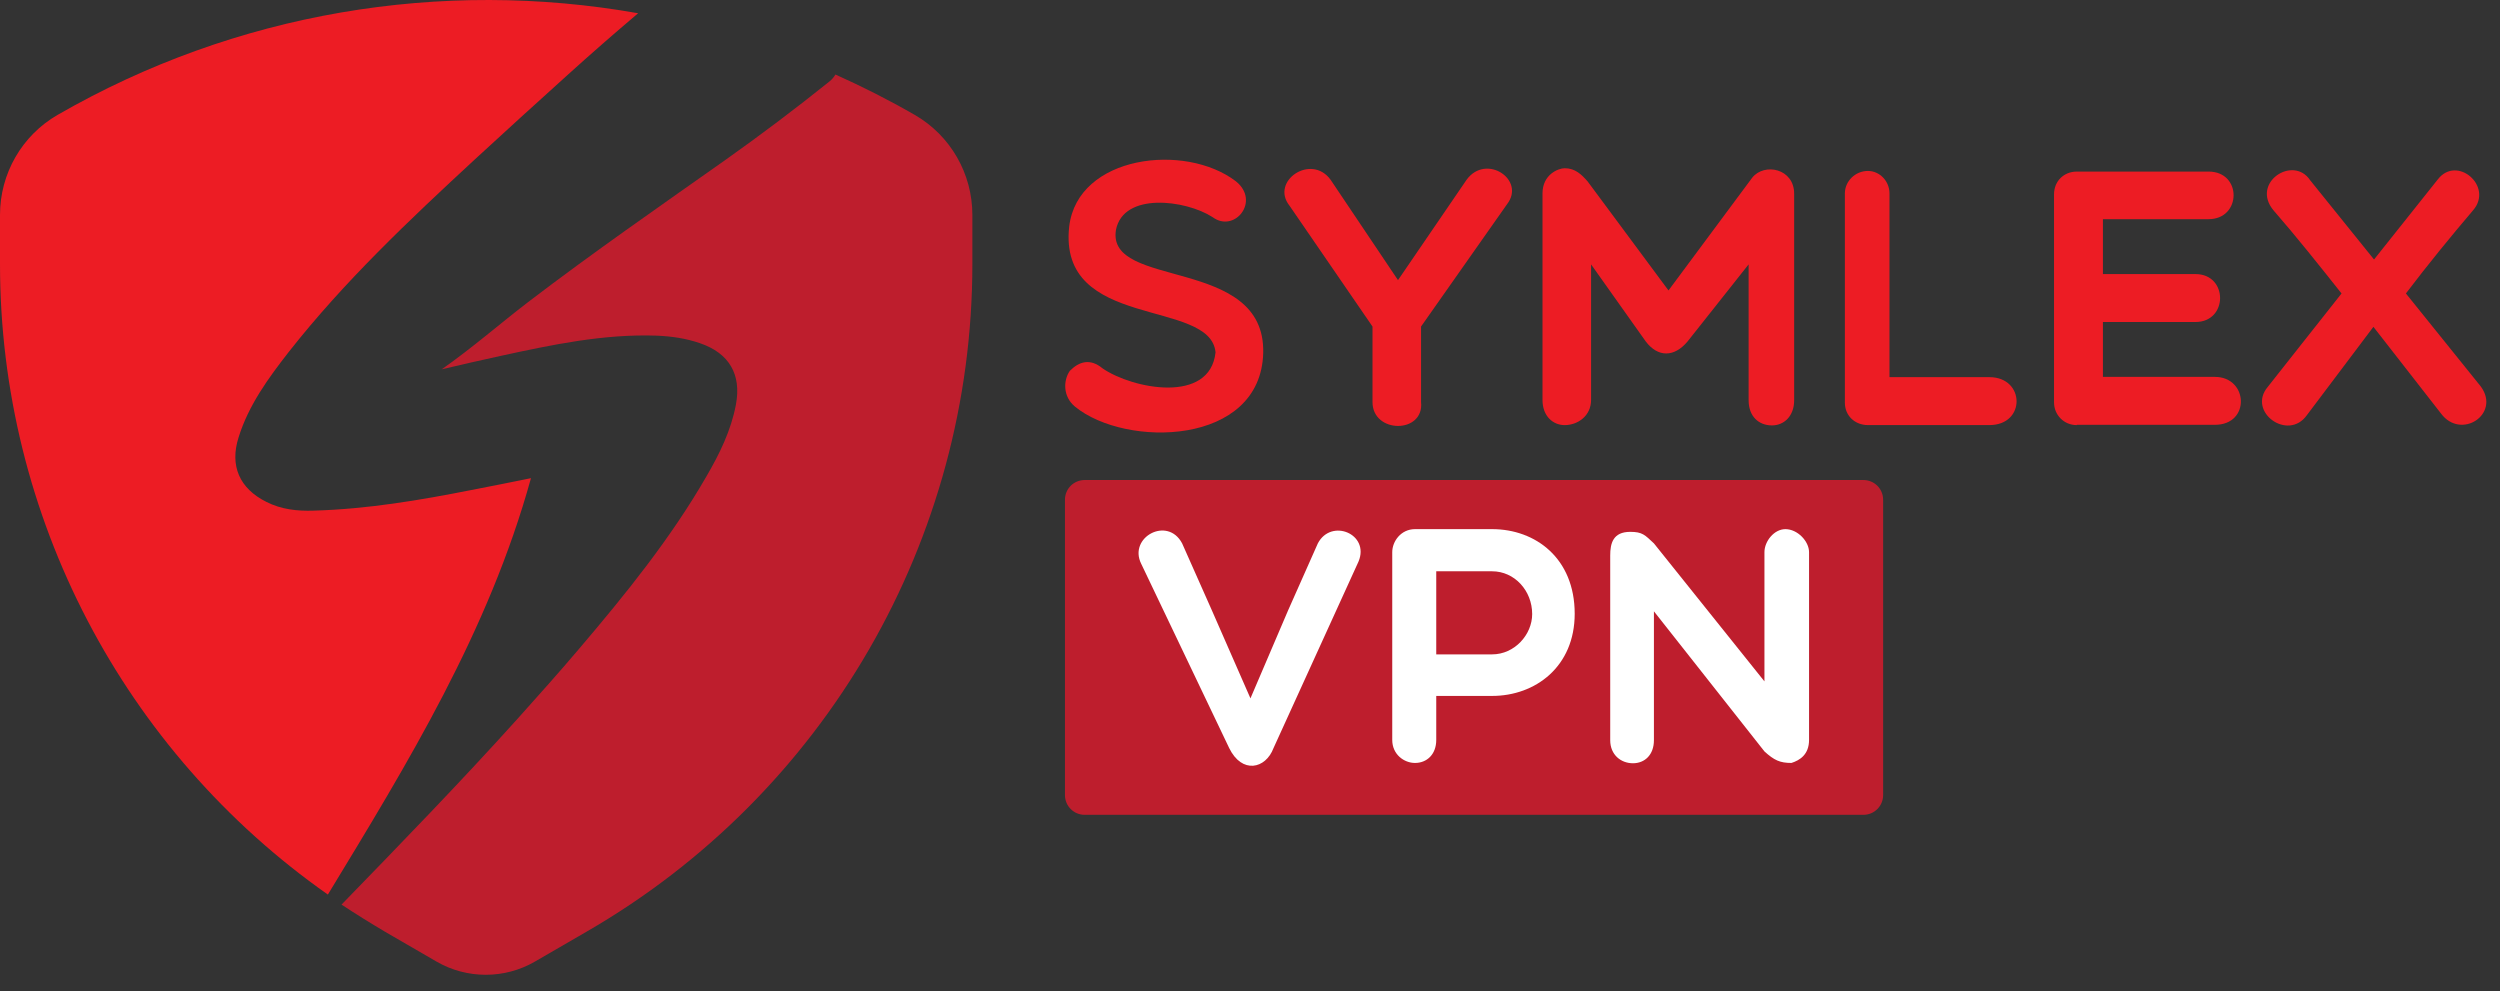 <svg width="116" height="46" viewBox="0 0 116 46" fill="none" xmlns="http://www.w3.org/2000/svg">
<rect x="0" y="0" width="116" height="46" fill="#333333" stroke="none"/>
<path d="M49.611 10.508C50.006 7.201 54.992 6.61 57.345 8.412C58.5 9.34 57.274 10.832 56.26 10.072C55.007 9.27 52.133 8.904 51.781 10.663C51.316 13.449 58.725 11.859 58.613 16.376C58.5 20.696 52.231 20.795 49.879 18.867C49.316 18.403 49.33 17.657 49.64 17.207C50.076 16.77 50.583 16.616 51.161 17.094C52.555 18.051 56.147 18.755 56.401 16.348C56.161 13.829 49.076 15.349 49.611 10.508Z" fill="#ED1C24"/>
<path d="M59.838 9.551C58.922 8.411 60.838 7.102 61.74 8.341L64.867 12.998L68.05 8.341C68.952 7.102 70.811 8.341 69.924 9.48L65.937 15.151V18.655C66.092 20.133 63.684 20.133 63.684 18.655V15.151L59.838 9.551Z" fill="#ED1C24"/>
<path d="M73.826 12.267V18.557C73.826 19.302 73.206 19.725 72.6 19.725C72.051 19.725 71.572 19.302 71.572 18.557V8.974C71.572 8.087 72.318 7.806 72.6 7.806C73.093 7.806 73.389 8.101 73.671 8.425L77.418 13.477L81.305 8.242C81.869 7.538 83.249 7.82 83.249 8.988V18.571C83.249 19.317 82.77 19.739 82.221 19.739C81.601 19.739 81.136 19.317 81.136 18.571V12.267L78.305 15.841C77.685 16.587 76.925 16.587 76.361 15.841L73.826 12.267Z" fill="#ED1C24"/>
<path d="M85.602 8.973C85.602 8.41 86.081 7.932 86.672 7.932C87.222 7.932 87.672 8.41 87.672 8.973V17.5H92.307C93.969 17.5 94.011 19.724 92.307 19.724H86.672C86.081 19.724 85.602 19.302 85.602 18.683V8.973Z" fill="#ED1C24"/>
<path d="M96.363 19.725C95.772 19.725 95.307 19.261 95.307 18.67V9.016C95.307 8.397 95.772 7.961 96.363 7.961H102.477C104.04 7.961 104.012 10.17 102.477 10.17H97.575V12.717H101.871C103.392 12.717 103.392 14.941 101.871 14.941H97.575V17.488H102.772C104.322 17.488 104.435 19.711 102.772 19.711H96.363V19.725Z" fill="#ED1C24"/>
<path d="M110.155 12.041L113.113 8.326C114 7.173 115.719 8.65 114.747 9.762C113.718 10.972 112.648 12.281 111.634 13.617L115.113 17.938C116.043 19.218 114.183 20.442 113.254 19.176L110.126 15.165L107.042 19.26C106.168 20.499 104.252 19.106 105.224 17.952L108.647 13.617C107.577 12.267 106.534 10.958 105.492 9.762C104.421 8.481 106.408 7.173 107.196 8.369L110.155 12.041Z" fill="#ED1C24"/>
<path d="M86.461 37.808H50.33C49.823 37.808 49.414 37.4 49.414 36.893V23.187C49.414 22.68 49.823 22.273 50.33 22.273H86.461C86.968 22.273 87.377 22.68 87.377 23.187V36.893C87.377 37.4 86.968 37.808 86.461 37.808Z" fill="#BE1E2D"/>
<path d="M57.035 34.712L52.95 26.156C52.344 24.932 54.175 23.933 54.851 25.213L56.232 28.323L58.021 32.404L59.767 28.323L61.148 25.213C61.768 24.031 63.571 24.777 63.035 26.057L59.091 34.712C58.725 35.682 57.626 35.922 57.035 34.712Z" fill="white"/>
<path d="M64.6 25.621C64.6 25.115 65.008 24.552 65.656 24.552H69.234C71.248 24.552 73.066 25.903 73.066 28.478C73.066 30.926 71.248 32.291 69.234 32.291H66.642V34.332C66.642 35.007 66.205 35.401 65.656 35.401C65.149 35.401 64.6 35.007 64.6 34.332V25.621V25.621ZM66.642 26.508V30.363H69.234C70.276 30.363 71.093 29.449 71.093 28.492C71.093 27.408 70.276 26.508 69.234 26.508H66.642Z" fill="white"/>
<path d="M74.714 25.776C74.714 25.213 74.841 24.678 75.644 24.678C76.207 24.678 76.32 24.819 76.742 25.213L81.87 31.616V25.621C81.87 25.115 82.32 24.552 82.842 24.552C83.405 24.552 83.94 25.115 83.94 25.621V34.332C83.94 35.007 83.518 35.275 83.123 35.401C82.588 35.401 82.32 35.275 81.87 34.866L76.742 28.365V34.346C76.742 35.021 76.32 35.415 75.77 35.415C75.207 35.415 74.714 35.021 74.714 34.346V25.776Z" fill="white"/>
<path d="M42.442 5.33C41.245 4.64 40.019 4.021 38.766 3.458C38.695 3.571 38.611 3.683 38.484 3.782C36.906 5.048 35.3 6.258 33.652 7.426C30.581 9.593 27.497 11.732 24.51 14.012C23.172 15.039 21.904 16.151 20.496 17.136C21.397 16.925 22.299 16.714 23.214 16.517C25.609 15.996 28.004 15.489 30.469 15.574C31.159 15.602 31.835 15.701 32.483 15.926C33.835 16.39 34.413 17.375 34.145 18.782C33.92 19.978 33.385 21.062 32.779 22.103C31.117 24.988 29.032 27.563 26.877 30.096C25.947 31.194 24.989 32.263 24.031 33.333C21.369 36.288 18.608 39.13 15.847 41.973C16.509 42.409 17.185 42.831 17.876 43.239L20.256 44.618C21.665 45.434 23.412 45.434 24.82 44.618L27.201 43.239C38.301 36.837 45.118 25.03 45.118 12.253V9.973C45.118 8.06 44.104 6.286 42.442 5.33Z" fill="#BE1E2D"/>
<path d="M21.876 22.736C19.453 23.215 17.03 23.623 14.565 23.693C13.79 23.721 13.044 23.637 12.354 23.285C11.114 22.666 10.649 21.61 11.072 20.288C11.537 18.796 12.452 17.544 13.396 16.333C15.974 13.055 18.988 10.212 22.031 7.398C23.454 6.089 24.89 4.78 26.327 3.486C27.398 2.515 28.497 1.558 29.609 0.615C20.482 -1.003 10.931 0.573 2.676 5.329C1.014 6.286 0 8.059 0 9.973V12.253C0 23.96 5.733 34.852 15.213 41.508C18.932 35.387 22.679 29.279 24.637 22.187C23.665 22.384 22.764 22.567 21.876 22.736Z" fill="#ED1C24"/>
</svg>
